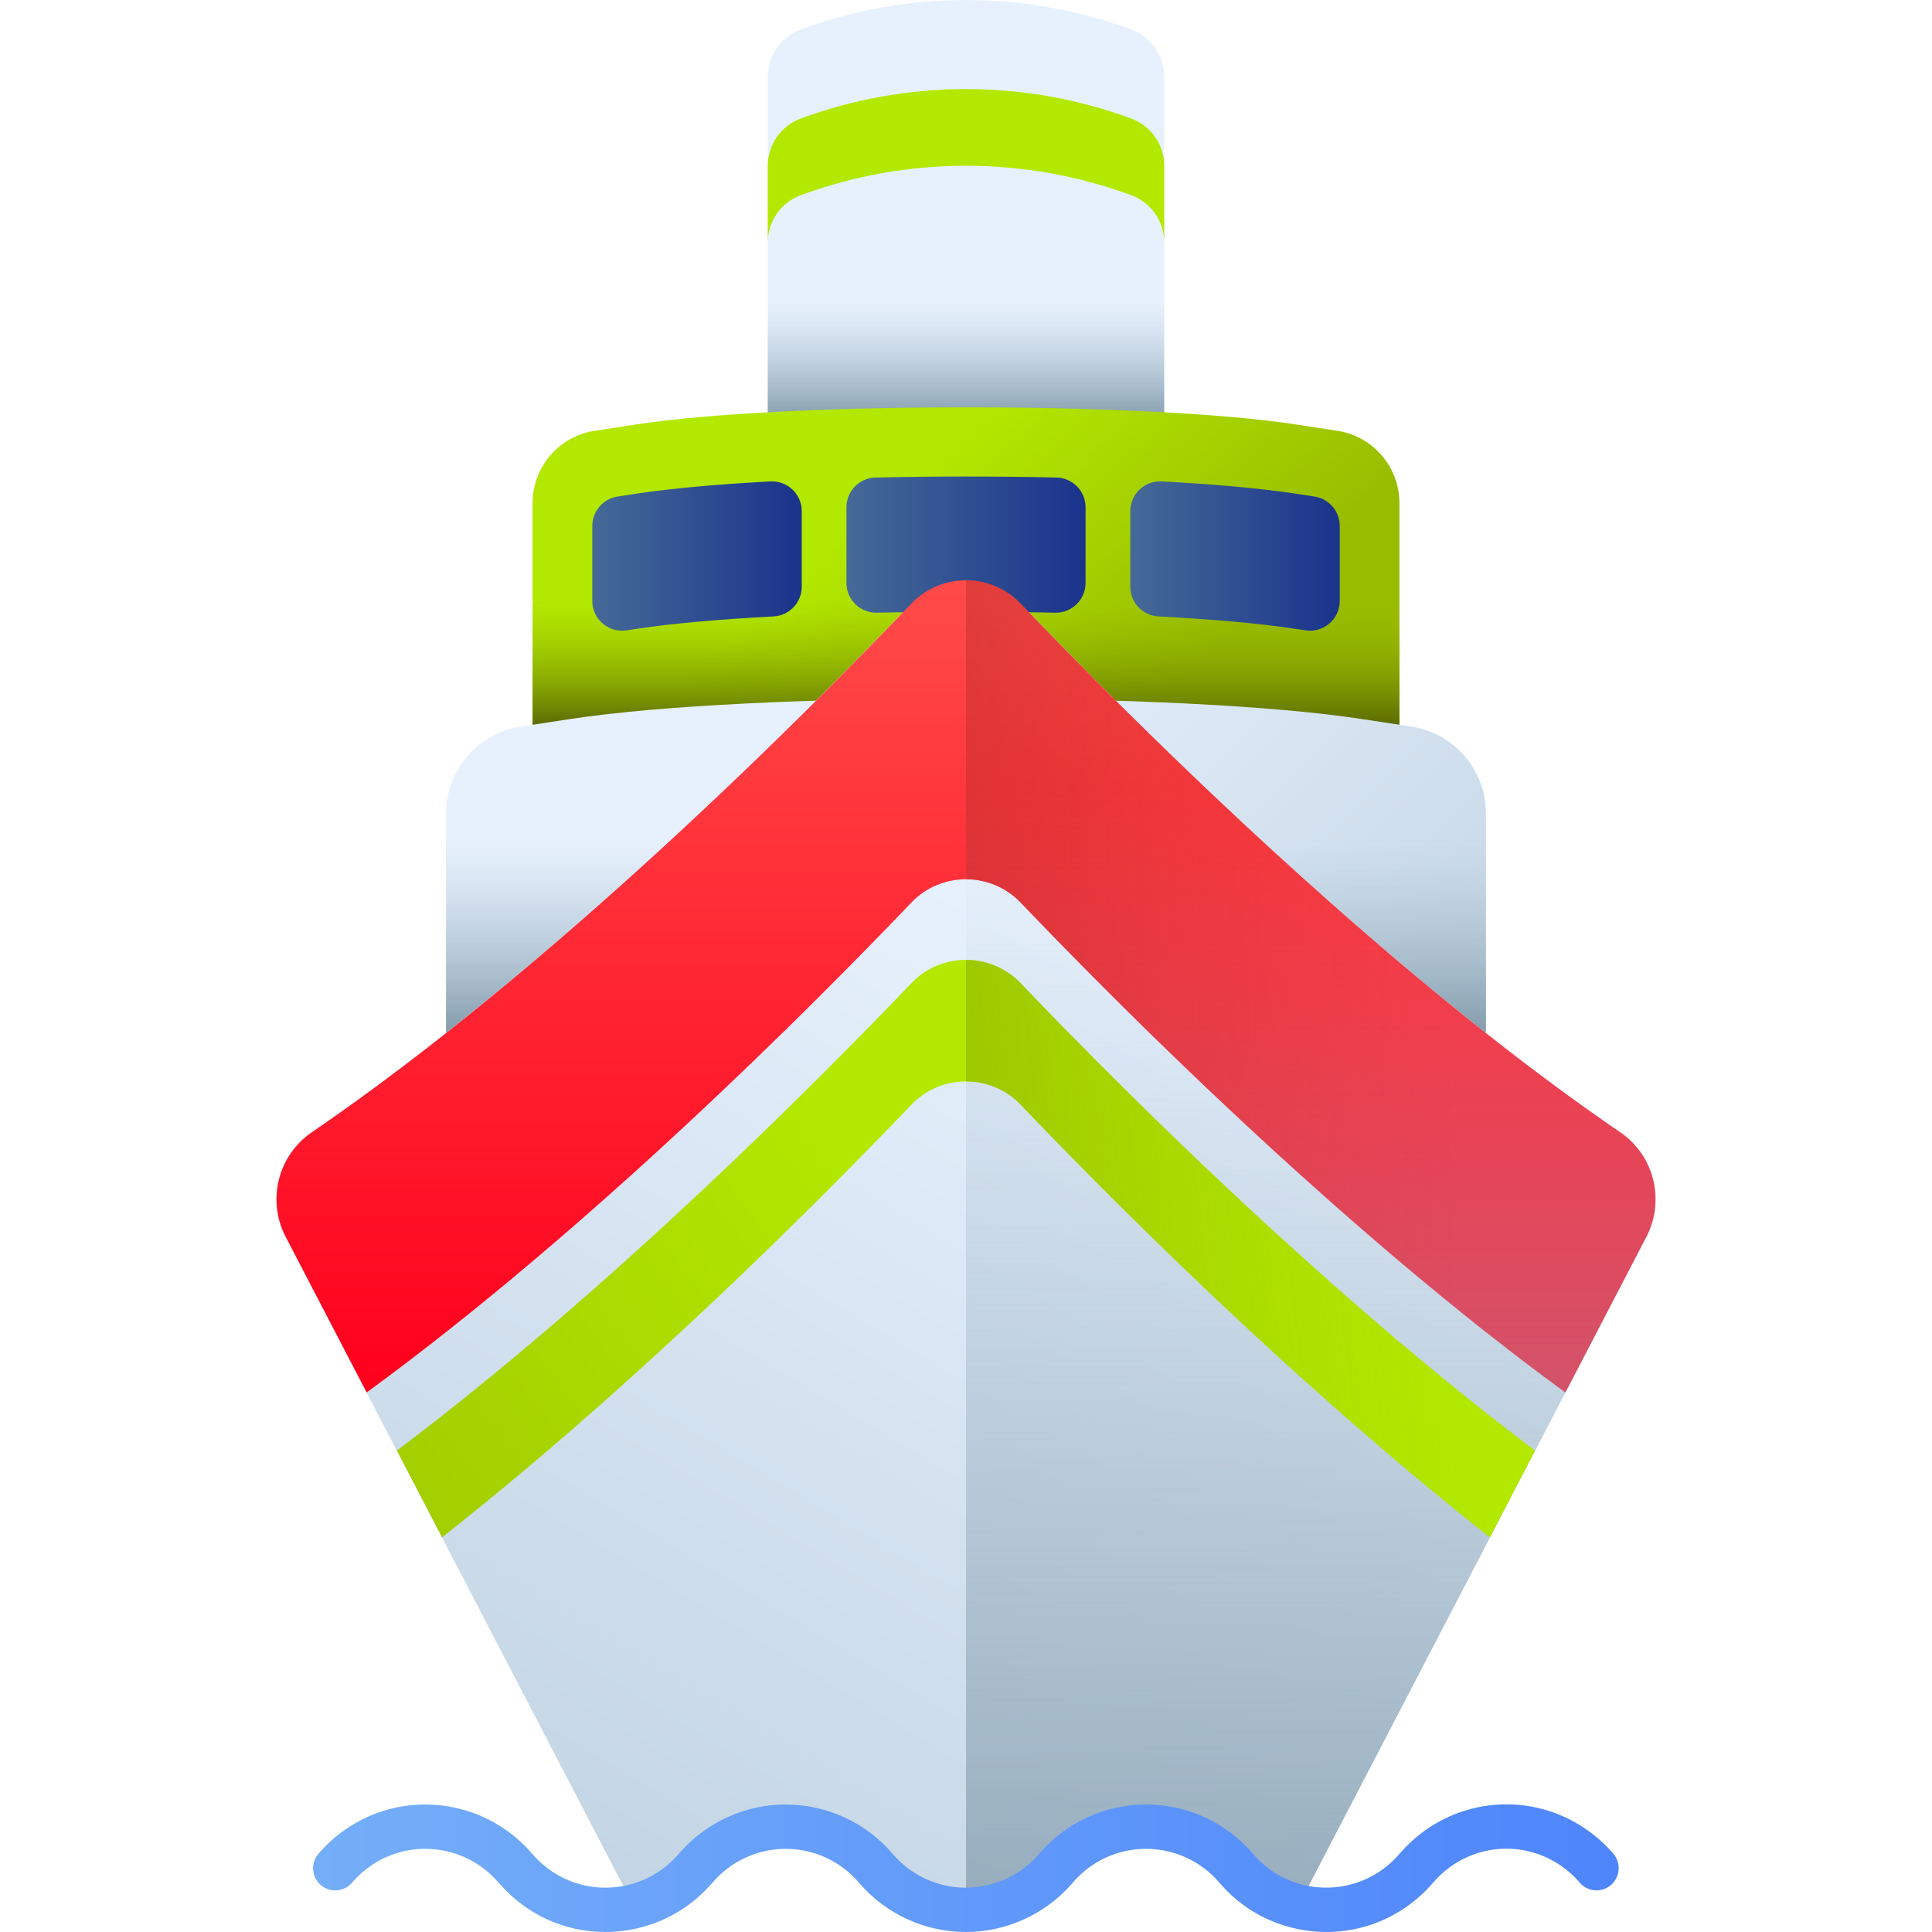 <?xml version="1.0" encoding="iso-8859-1"?>
<!-- Generator: Adobe Illustrator 19.0.0, SVG Export Plug-In . SVG Version: 6.00 Build 0)  -->
<svg version="1.1" id="Capa_1" xmlns="http://www.w3.org/2000/svg" xmlns:xlink="http://www.w3.org/1999/xlink" x="0px" y="0px"
	 viewBox="0 0 512.001 512.001" style="enable-background:new 0 0 512.001 512.001;" xml:space="preserve">
<linearGradient id="SVGID_1_" gradientUnits="userSpaceOnUse" x1="292.851" y1="330.995" x2="366.561" y2="132.205" gradientTransform="matrix(1.004 0 0 -1.004 0.192 516.561)">
	<stop  offset="0" style="stop-color:#E7F1FD"/>
	<stop  offset="1" style="stop-color:#B2C7D8"/>
</linearGradient>
<path style="fill:url(#SVGID_1_);" d="M308.533,144.604H203.468V20.335c0-5.598,3.491-10.602,8.745-12.535l0,0
	c28.265-10.4,59.31-10.4,87.575,0l0,0c5.254,1.933,8.744,6.937,8.744,12.535V144.604z"/>
<linearGradient id="SVGID_2_" gradientUnits="userSpaceOnUse" x1="279.098" y1="366.156" x2="295.758" y2="300.765" gradientTransform="matrix(1.004 0 0 -1.004 0.192 516.561)">
	<stop  offset="0" style="stop-color:#B3E800"/>
	<stop  offset="1" style="stop-color:#98BC00"/>
</linearGradient>
<path style="fill:url(#SVGID_2_);" d="M299.788,31.407c-28.265-10.4-59.31-10.4-87.575,0c-5.254,1.933-8.744,6.936-8.744,12.535
	v20.319c0-5.598,3.491-10.602,8.744-12.535c28.265-10.399,59.31-10.399,87.575,0c5.254,1.934,8.744,6.937,8.744,12.535V43.942
	C308.533,38.344,305.042,33.34,299.788,31.407z"/>
<linearGradient id="SVGID_3_" gradientUnits="userSpaceOnUse" x1="254.804" y1="434.753" x2="254.804" y2="404.473" gradientTransform="matrix(1.004 0 0 -1.004 0.192 516.561)">
	<stop  offset="0" style="stop-color:#B2C7D8;stop-opacity:0"/>
	<stop  offset="1" style="stop-color:#879FAF"/>
</linearGradient>
<rect x="203.465" y="72.303" style="fill:url(#SVGID_3_);" width="105.06" height="72.302"/>
<linearGradient id="SVGID_4_" gradientUnits="userSpaceOnUse" x1="205.76" y1="358.154" x2="263.81" y2="292.764" gradientTransform="matrix(1.004 0 0 -1.004 0.192 516.561)">
	<stop  offset="0" style="stop-color:#B3E800"/>
	<stop  offset="1" style="stop-color:#98BC00"/>
</linearGradient>
<path style="fill:url(#SVGID_4_);" d="M370.861,298.973H141.14V133.336c0-9.583,6.998-17.73,16.472-19.176l11.093-1.693
	c39.59-6.039,134.999-6.039,174.589,0l11.093,1.693c9.474,1.446,16.472,9.592,16.472,19.176v165.637H370.861z"/>
<linearGradient id="SVGID_5_" gradientUnits="userSpaceOnUse" x1="254.809" y1="355.843" x2="254.809" y2="323.523" gradientTransform="matrix(1.004 0 0 -1.004 0.192 516.561)">
	<stop  offset="0" style="stop-color:#98BC00;stop-opacity:0"/>
	<stop  offset="1" style="stop-color:#5E6D03"/>
</linearGradient>
<rect x="141.142" y="147.356" style="fill:url(#SVGID_5_);" width="229.717" height="150.498"/>
<linearGradient id="SVGID_6_" gradientUnits="userSpaceOnUse" x1="208.598" y1="308.942" x2="407.388" y2="110.152" gradientTransform="matrix(1.004 0 0 -1.004 0.192 516.561)">
	<stop  offset="0" style="stop-color:#E7F1FD"/>
	<stop  offset="1" style="stop-color:#B2C7D8"/>
</linearGradient>
<path style="fill:url(#SVGID_6_);" d="M393.794,299.68H118.207v-84.12c0-11.497,8.396-21.271,19.761-23.005l13.309-2.03
	c47.495-7.244,161.953-7.244,209.447,0l13.309,2.03c11.365,1.734,19.761,11.508,19.761,23.005L393.794,299.68L393.794,299.68z"/>
<linearGradient id="SVGID_7_" gradientUnits="userSpaceOnUse" x1="254.804" y1="292.783" x2="254.804" y2="243.233" gradientTransform="matrix(1.004 0 0 -1.004 0.192 516.561)">
	<stop  offset="0" style="stop-color:#B2C7D8;stop-opacity:0"/>
	<stop  offset="1" style="stop-color:#879FAF"/>
</linearGradient>
<rect x="118.202" y="219.387" style="fill:url(#SVGID_7_);" width="275.587" height="80.293"/>
<linearGradient id="SVGID_8_" gradientUnits="userSpaceOnUse" x1="254.809" y1="306.743" x2="254.809" y2="-39.227" gradientTransform="matrix(1.004 0 0 -1.004 0.192 516.561)">
	<stop  offset="0" style="stop-color:#D5ECF3"/>
	<stop  offset="1" style="stop-color:#B7C4C9"/>
</linearGradient>
<path style="fill:url(#SVGID_8_);" d="M436.292,327.773l-92.332,177.43c-6.134-1.497-11.886-4.857-16.347-10.095l-0.029-0.029
	c-6.267-7.338-15.042-10.992-23.861-10.992c-8.804,0-17.624,3.654-23.875,11.021c-6.266,7.292-15.056,10.991-23.831,11.02
	c-0.015,0-0.015,0-0.015,0h-0.044c-8.79,0-17.595-3.698-23.861-11.02c-12.532-14.689-35.205-14.689-47.736,0h-0.029
	c-4.461,5.209-10.184,8.569-16.289,10.081L75.709,327.773c-5.019-9.656-2.069-21.557,6.926-27.705
	c64.187-43.862,130.339-110.236,158.852-140.083c3.947-4.138,9.23-6.207,14.513-6.207c5.165,0,10.331,1.981,14.249,5.943
	c0.969,1.013,1.981,2.069,3.052,3.17c0.47,0.499,0.969,1.012,1.468,1.526c2.701,2.803,5.65,5.841,8.835,9.083
	c0.778,0.792,1.57,1.599,2.391,2.421c1.379,1.409,2.788,2.847,4.256,4.315l1.966,1.966c7.249,7.263,15.364,15.247,24.169,23.655
	c0.646,0.616,1.291,1.233,1.937,1.849c0.147,0.147,0.308,0.308,0.47,0.455c1.57,1.497,3.169,3.008,4.784,4.52
	c8.79,8.305,18.167,16.92,27.94,25.578c0.954,0.851,1.907,1.703,2.876,2.554c1.497,1.32,2.994,2.641,4.52,3.962
	c2.495,2.171,5.005,4.344,7.528,6.5c1.115,0.954,2.245,1.923,3.375,2.891c3.962,3.346,7.968,6.677,12.004,9.993
	c3.801,3.111,7.631,6.207,11.49,9.26c2.715,2.142,5.444,4.256,8.174,6.369c1.262,0.969,2.524,1.938,3.801,2.891
	c0.059,0.044,0.117,0.088,0.176,0.133c1.321,1.013,2.641,2.01,3.977,2.994c4.622,3.464,9.274,6.824,13.911,10.081
	c1.012,0.72,2.01,1.424,3.009,2.113c1.013,0.69,2.01,1.379,3.008,2.069C438.361,306.216,441.311,318.117,436.292,327.773z"/>
<linearGradient id="SVGID_9_" gradientUnits="userSpaceOnUse" x1="295.959" y1="254.022" x2="87.169" y2="-91.948" gradientTransform="matrix(1.004 0 0 -1.004 0.192 516.561)">
	<stop  offset="0" style="stop-color:#E7F1FD"/>
	<stop  offset="1" style="stop-color:#B2C7D8"/>
</linearGradient>
<path style="fill:url(#SVGID_9_);" d="M436.292,327.773l-92.332,177.43c-6.134-1.497-11.886-4.857-16.347-10.095l-0.029-0.029
	c-6.267-7.338-15.042-10.992-23.861-10.992c-8.804,0-17.624,3.654-23.875,11.021c-6.266,7.292-15.056,10.991-23.831,11.02
	c-0.015,0-0.015,0-0.015,0h-0.044c-8.79,0-17.595-3.698-23.861-11.02c-12.532-14.689-35.205-14.689-47.736,0h-0.029
	c-4.461,5.209-10.184,8.569-16.289,10.081L75.709,327.773c-5.019-9.656-2.069-21.557,6.926-27.705
	c64.187-43.862,130.339-110.236,158.852-140.083c3.947-4.138,9.23-6.207,14.513-6.207c5.165,0,10.331,1.981,14.249,5.943
	c0.969,1.013,1.981,2.069,3.052,3.17c0.47,0.499,0.969,1.012,1.468,1.526c2.701,2.803,5.65,5.841,8.835,9.083
	c0.778,0.792,1.57,1.599,2.391,2.421c1.379,1.409,2.788,2.847,4.256,4.315l1.966,1.966c7.249,7.263,15.364,15.247,24.169,23.655
	c0.646,0.616,1.291,1.233,1.937,1.849c0.147,0.147,0.308,0.308,0.47,0.455c1.57,1.497,3.169,3.008,4.784,4.52
	c8.79,8.305,18.167,16.92,27.94,25.578c0.954,0.851,1.907,1.703,2.876,2.554c1.497,1.32,2.994,2.641,4.52,3.962
	c2.495,2.171,5.005,4.344,7.528,6.5c1.115,0.954,2.245,1.923,3.375,2.891c3.962,3.346,7.968,6.677,12.004,9.993
	c3.801,3.111,7.631,6.207,11.49,9.26c2.715,2.142,5.444,4.256,8.174,6.369c1.262,0.969,2.524,1.938,3.801,2.891
	c0.059,0.044,0.117,0.088,0.176,0.133c1.321,1.013,2.641,2.01,3.977,2.994c4.622,3.464,9.274,6.824,13.911,10.081
	c1.012,0.72,2.01,1.424,3.009,2.113c1.013,0.69,2.01,1.379,3.008,2.069C438.361,306.216,441.311,318.117,436.292,327.773z"/>
<linearGradient id="SVGID_10_" gradientUnits="userSpaceOnUse" x1="156.156" y1="367.763" x2="211.448" y2="367.763" gradientTransform="matrix(1.004 0 0 -1.004 0.192 516.561)">
	<stop  offset="0" style="stop-color:#456A97"/>
	<stop  offset="1" style="stop-color:#1A338C"/>
</linearGradient>
<path style="fill:url(#SVGID_10_);" d="M212.47,135.455v20.026c0,4.188-3.274,7.656-7.456,7.877
	c-14.265,0.754-26.868,1.853-36.307,3.29c0,0-1.115,0.171-2.658,0.407c-4.777,0.731-9.087-2.966-9.087-7.797v-19.867
	c0-3.895,2.844-7.208,6.695-7.798c2.638-0.405,5.051-0.772,5.051-0.772c9.245-1.406,21.526-2.49,35.431-3.243
	C208.659,127.332,212.47,130.927,212.47,135.455z"/>
<linearGradient id="SVGID_11_" gradientUnits="userSpaceOnUse" x1="223.25" y1="370.775" x2="286.368" y2="370.775" gradientTransform="matrix(1.004 0 0 -1.004 0.192 516.561)">
	<stop  offset="0" style="stop-color:#456A97"/>
	<stop  offset="1" style="stop-color:#1A338C"/>
</linearGradient>
<path style="fill:url(#SVGID_11_);" d="M287.683,134.439v20.05c0,4.424-3.63,7.979-8.053,7.885c-15.511-0.331-31.748-0.331-47.259,0
	c-4.423,0.094-8.053-3.461-8.053-7.885v-20.05c0-4.29,3.42-7.795,7.708-7.891c15.73-0.348,32.219-0.348,47.949,0
	C284.263,126.644,287.683,130.15,287.683,134.439z"/>
<linearGradient id="SVGID_12_" gradientUnits="userSpaceOnUse" x1="298.171" y1="367.764" x2="353.463" y2="367.764" gradientTransform="matrix(1.004 0 0 -1.004 0.192 516.561)">
	<stop  offset="0" style="stop-color:#456A97"/>
	<stop  offset="1" style="stop-color:#1A338C"/>
</linearGradient>
<path style="fill:url(#SVGID_12_);" d="M355.042,139.39v19.867c0,4.833-4.311,8.528-9.087,7.797
	c-1.543-0.236-2.658-0.407-2.658-0.407c-9.439-1.436-22.042-2.535-36.307-3.29c-4.182-0.221-7.456-3.688-7.456-7.877v-20.026
	c0-4.528,3.81-8.124,8.332-7.879c13.904,0.753,26.186,1.836,35.431,3.243c0,0,2.412,0.368,5.051,0.772
	C352.197,132.181,355.042,135.494,355.042,139.39z"/>
<linearGradient id="SVGID_13_" gradientUnits="userSpaceOnUse" x1="254.809" y1="364.543" x2="254.809" y2="147.833" gradientTransform="matrix(1.004 0 0 -1.004 0.192 516.561)">
	<stop  offset="0" style="stop-color:#FF4C4A"/>
	<stop  offset="1" style="stop-color:#FF001C"/>
</linearGradient>
<path style="fill:url(#SVGID_13_);" d="M97.172,369.016c59.412-43.383,117.953-102.191,144.316-129.789
	c3.947-4.138,9.23-6.207,14.513-6.207c5.165,0,10.331,1.981,14.249,5.943c0.969,1.013,1.981,2.069,3.052,3.17
	c0.47,0.499,0.969,1.013,1.468,1.526c2.701,2.803,5.65,5.841,8.835,9.083c0.778,0.792,1.57,1.599,2.391,2.421
	c1.379,1.409,2.788,2.847,4.256,4.315l1.966,1.966c7.249,7.263,15.364,15.247,24.169,23.655c0.631,0.616,1.291,1.233,1.937,1.849
	c0.147,0.147,0.308,0.308,0.47,0.455c1.57,1.497,3.169,3.008,4.784,4.52c8.79,8.305,18.167,16.92,27.94,25.578
	c0.954,0.866,1.907,1.717,2.876,2.554c1.497,1.32,2.994,2.641,4.52,3.962c2.495,2.171,5.005,4.344,7.528,6.5
	c1.13,0.969,2.245,1.923,3.375,2.891c3.962,3.346,7.968,6.677,12.004,9.993c3.801,3.126,7.646,6.207,11.49,9.26
	c2.715,2.142,5.444,4.256,8.174,6.369c1.262,0.969,2.524,1.938,3.801,2.891c0.059,0.044,0.117,0.088,0.176,0.133
	c1.321,1.013,2.656,2.01,3.977,2.994c1.793,1.343,3.592,2.657,5.391,3.97l21.463-41.243c5.019-9.656,2.069-21.557-6.926-27.705
	c-0.998-0.69-1.996-1.379-3.008-2.069c-1.013-0.705-2.011-1.394-3.009-2.113c-4.637-3.258-9.289-6.618-13.911-10.081
	c-1.321-0.984-2.656-1.981-3.977-2.994c-0.058-0.044-0.117-0.088-0.176-0.133c-1.277-0.954-2.539-1.923-3.801-2.891
	c-2.73-2.113-5.459-4.227-8.174-6.369c-3.845-3.052-7.689-6.134-11.49-9.26c-4.036-3.316-8.041-6.648-12.004-9.993
	c-1.13-0.969-2.245-1.923-3.375-2.891c-2.524-2.157-5.034-4.329-7.528-6.5c-1.526-1.321-3.023-2.641-4.52-3.962
	c-0.969-0.836-1.923-1.688-2.876-2.554c-9.773-8.658-19.151-17.271-27.94-25.578c-1.614-1.512-3.214-3.023-4.784-4.52
	c-0.162-0.147-0.323-0.308-0.47-0.455c-0.646-0.616-1.306-1.233-1.937-1.849c-8.804-8.409-16.92-16.392-24.169-23.655l-1.966-1.966
	c-1.468-1.468-2.876-2.906-4.256-4.315c-0.821-0.821-1.614-1.628-2.391-2.421c-3.184-3.243-6.134-6.281-8.835-9.083
	c-0.499-0.514-0.998-1.027-1.468-1.526c-1.071-1.1-2.084-2.157-3.052-3.17c-3.918-3.961-9.083-5.943-14.249-5.943
	c-5.283,0-10.565,2.069-14.513,6.207c-28.512,29.848-94.666,96.221-158.852,140.083c-8.995,6.149-11.945,18.05-6.926,27.705
	L97.172,369.016z"/>
<linearGradient id="SVGID_14_" gradientUnits="userSpaceOnUse" x1="345.816" y1="306.743" x2="345.816" y2="-39.227" gradientTransform="matrix(1.004 0 0 -1.004 0.192 516.561)">
	<stop  offset="0" style="stop-color:#B2C7D8;stop-opacity:0"/>
	<stop  offset="1" style="stop-color:#879FAF"/>
</linearGradient>
<path style="fill:url(#SVGID_14_);" d="M436.292,327.773l-92.332,177.43c-6.134-1.497-11.886-4.857-16.347-10.095l-0.029-0.029
	c-6.267-7.338-15.042-10.992-23.861-10.992c-8.804,0-17.624,3.654-23.875,11.021c-6.266,7.292-15.056,10.991-23.831,11.02
	c-0.015,0-0.015,0-0.015,0v-352.35c5.165,0,10.331,1.981,14.249,5.943c0.969,1.013,1.981,2.069,3.052,3.17
	c0.47,0.499,0.969,1.012,1.468,1.526c2.701,2.803,5.65,5.841,8.835,9.083c0.792,0.807,1.585,1.599,2.391,2.421
	c1.379,1.409,2.788,2.847,4.256,4.315l1.966,1.966c7.249,7.263,15.364,15.247,24.169,23.655c0.646,0.616,1.291,1.233,1.937,1.849
	c0.147,0.147,0.308,0.308,0.47,0.455c1.57,1.497,3.169,3.008,4.784,4.52c8.79,8.305,18.167,16.92,27.94,25.578
	c0.954,0.851,1.907,1.703,2.876,2.554c1.497,1.32,2.994,2.641,4.52,3.962c2.48,2.171,4.989,4.329,7.528,6.5
	c1.115,0.954,2.245,1.923,3.375,2.891c3.962,3.346,7.968,6.677,12.004,9.993c3.801,3.111,7.631,6.207,11.49,9.26
	c2.715,2.142,5.444,4.256,8.174,6.369c1.262,0.969,2.524,1.938,3.801,2.891c0.059,0.044,0.117,0.088,0.176,0.133
	c1.321,1.013,2.641,2.01,3.977,2.994c4.622,3.464,9.274,6.824,13.911,10.081c1.012,0.72,2.01,1.424,3.009,2.113
	c1.013,0.69,2.01,1.379,3.008,2.069C438.361,306.216,441.311,318.117,436.292,327.773z"/>
<linearGradient id="SVGID_15_" gradientUnits="userSpaceOnUse" x1="384.649" y1="254.17" x2="64.829" y2="254.17" gradientTransform="matrix(1.004 0 0 -1.004 0.192 516.561)">
	<stop  offset="0" style="stop-color:#D53932;stop-opacity:0"/>
	<stop  offset="1" style="stop-color:#7E1416"/>
</linearGradient>
<path style="fill:url(#SVGID_15_);" d="M429.366,300.067c-0.998-0.69-1.996-1.379-3.008-2.069c-1.013-0.705-2.011-1.394-3.009-2.113
	c-4.637-3.258-9.289-6.618-13.911-10.081c-1.321-0.984-2.656-1.981-3.977-2.994c-0.058-0.044-0.117-0.088-0.176-0.133
	c-1.277-0.954-2.539-1.923-3.801-2.891c-2.73-2.113-5.459-4.227-8.174-6.369c-3.845-3.052-7.689-6.134-11.49-9.26
	c-4.036-3.316-8.041-6.648-12.004-9.993c-1.13-0.969-2.245-1.923-3.375-2.891c-2.524-2.157-5.034-4.329-7.528-6.5
	c-1.526-1.321-3.023-2.641-4.52-3.962c-0.969-0.836-1.923-1.688-2.876-2.554c-9.773-8.658-19.151-17.271-27.94-25.578
	c-1.614-1.512-3.214-3.023-4.784-4.52c-0.162-0.147-0.323-0.308-0.47-0.455c-0.646-0.616-1.306-1.233-1.937-1.849
	c-8.804-8.409-16.92-16.392-24.169-23.655l-1.966-1.966c-1.468-1.468-2.876-2.906-4.256-4.315c-0.821-0.821-1.614-1.628-2.391-2.421
	c-3.184-3.243-6.134-6.281-8.835-9.083c-0.499-0.514-0.998-1.027-1.468-1.526c-1.071-1.1-2.084-2.157-3.052-3.17
	c-3.918-3.961-9.083-5.943-14.249-5.943v79.243c5.165,0,10.331,1.981,14.249,5.943c0.969,1.013,1.981,2.069,3.052,3.17
	c0.47,0.499,0.969,1.013,1.468,1.526c2.701,2.803,5.65,5.841,8.835,9.083c0.778,0.792,1.57,1.599,2.391,2.421
	c1.379,1.409,2.788,2.847,4.256,4.315l1.966,1.966c7.249,7.263,15.364,15.247,24.169,23.655c0.631,0.616,1.291,1.233,1.937,1.849
	c0.147,0.147,0.308,0.308,0.47,0.455c1.57,1.497,3.169,3.008,4.784,4.52c8.79,8.305,18.167,16.92,27.94,25.578
	c0.954,0.866,1.907,1.717,2.876,2.554c1.497,1.32,2.994,2.641,4.52,3.962c2.495,2.171,5.005,4.344,7.528,6.5
	c1.13,0.969,2.245,1.923,3.375,2.891c3.962,3.346,7.968,6.677,12.004,9.993c3.801,3.126,7.646,6.207,11.49,9.26
	c2.715,2.142,5.444,4.256,8.174,6.369c1.262,0.969,2.524,1.938,3.801,2.891c0.059,0.044,0.117,0.088,0.176,0.133
	c1.321,1.013,2.656,2.01,3.977,2.994c1.793,1.343,3.592,2.657,5.391,3.97l21.463-41.243
	C441.311,318.117,438.361,306.216,429.366,300.067z"/>
<linearGradient id="SVGID_16_" gradientUnits="userSpaceOnUse" x1="270.694" y1="148.454" x2="64.744" y2="-1.826" gradientTransform="matrix(1.004 0 0 -1.004 0.192 516.561)">
	<stop  offset="0" style="stop-color:#B3E800"/>
	<stop  offset="1" style="stop-color:#98BC00"/>
</linearGradient>
<path style="fill:url(#SVGID_16_);" d="M405.461,383.404c-0.058-0.044-0.117-0.102-0.176-0.147
	c-1.277-0.939-2.539-1.907-3.801-2.891c-2.73-2.098-5.459-4.211-8.174-6.354c-3.845-3.052-7.689-6.134-11.49-9.26
	c-4.036-3.316-8.041-6.648-12.004-9.993c-1.13-0.969-2.245-1.923-3.375-2.891c-2.524-2.157-5.034-4.329-7.528-6.5
	c-1.526-1.335-3.023-2.641-4.52-3.962c-0.969-0.836-1.923-1.688-2.876-2.568c-9.773-8.643-19.151-17.271-27.94-25.578
	c-1.614-1.512-3.214-3.009-4.784-4.506c-0.162-0.147-0.323-0.308-0.47-0.455c-0.646-0.616-1.306-1.233-1.937-1.848
	c-8.804-8.409-16.92-16.406-24.169-23.67l-1.966-1.952c-1.468-1.468-2.876-2.92-4.256-4.329c-0.821-0.807-1.614-1.614-2.391-2.406
	c-3.184-3.243-6.134-6.281-8.835-9.083c-0.499-0.513-0.998-1.042-1.468-1.526c-1.071-1.1-2.084-2.157-3.052-3.184
	c-3.918-3.947-9.083-5.928-14.249-5.928c-5.283,0-10.565,2.069-14.513,6.207c-25.17,26.348-79.707,81.167-136.304,123.83
	l11.966,22.994c52.197-41.056,100.949-90.129,124.339-114.613c3.947-4.138,9.23-6.207,14.513-6.207
	c5.165,0,10.331,1.981,14.249,5.943c0.969,1.013,1.981,2.069,3.052,3.17c0.47,0.499,0.969,1.012,1.468,1.526
	c2.701,2.803,5.65,5.841,8.835,9.083c0.778,0.792,1.57,1.599,2.391,2.421c1.379,1.409,2.788,2.847,4.256,4.315l1.966,1.966
	c7.249,7.263,15.364,15.247,24.169,23.655c0.631,0.616,1.291,1.233,1.937,1.849c0.147,0.147,0.308,0.308,0.47,0.455
	c1.57,1.497,3.169,3.008,4.784,4.52c8.79,8.305,18.167,16.92,27.94,25.578c0.954,0.866,1.907,1.717,2.876,2.554
	c1.497,1.32,2.994,2.641,4.52,3.962c2.495,2.171,5.005,4.344,7.528,6.5c1.13,0.969,2.245,1.923,3.375,2.891
	c3.962,3.346,7.968,6.677,12.004,9.993c3.801,3.126,7.646,6.207,11.49,9.26c0.509,0.403,1.024,0.795,1.534,1.195l11.968-22.997
	C406.361,384.083,405.909,383.743,405.461,383.404z"/>
<linearGradient id="SVGID_17_" gradientUnits="userSpaceOnUse" x1="383.432" y1="191.487" x2="89.83" y2="159.167" gradientTransform="matrix(1.004 0 0 -1.004 0.192 516.561)">
	<stop  offset="0" style="stop-color:#98BC00;stop-opacity:0"/>
	<stop  offset="1" style="stop-color:#5E6D03"/>
</linearGradient>
<path style="fill:url(#SVGID_17_);" d="M270.249,292.525c0.969,1.013,1.981,2.069,3.052,3.17c0.47,0.499,0.969,1.012,1.468,1.526
	c2.701,2.803,5.65,5.841,8.835,9.083c0.778,0.792,1.57,1.599,2.391,2.421c1.379,1.409,2.788,2.847,4.256,4.315l1.966,1.966
	c7.249,7.263,15.364,15.247,24.169,23.655c0.631,0.616,1.291,1.233,1.937,1.849c0.147,0.147,0.308,0.308,0.47,0.455
	c1.57,1.497,3.169,3.008,4.784,4.52c8.79,8.305,18.167,16.92,27.94,25.578c0.954,0.866,1.907,1.717,2.876,2.554
	c1.497,1.32,2.994,2.641,4.52,3.962c2.495,2.171,5.005,4.344,7.528,6.5c1.13,0.969,2.245,1.923,3.375,2.891
	c3.962,3.346,7.968,6.677,12.004,9.993c3.801,3.126,7.646,6.207,11.49,9.26c0.509,0.403,1.024,0.795,1.534,1.195l11.968-22.997
	c-0.451-0.339-0.903-0.679-1.351-1.017c-0.058-0.044-0.117-0.102-0.176-0.147c-1.277-0.939-2.539-1.907-3.801-2.891
	c-2.73-2.098-5.459-4.211-8.174-6.354c-3.845-3.052-7.689-6.134-11.49-9.26c-4.036-3.316-8.041-6.648-12.004-9.993
	c-1.13-0.969-2.245-1.923-3.375-2.891c-2.524-2.157-5.034-4.329-7.528-6.5c-1.526-1.335-3.023-2.641-4.52-3.962
	c-0.969-0.836-1.923-1.688-2.876-2.568c-9.773-8.643-19.151-17.271-27.94-25.578c-1.614-1.512-3.214-3.009-4.784-4.506
	c-0.162-0.147-0.323-0.308-0.47-0.455c-0.646-0.616-1.306-1.233-1.937-1.848c-8.804-8.409-16.92-16.406-24.169-23.67l-1.966-1.952
	c-1.468-1.468-2.876-2.92-4.256-4.329c-0.821-0.807-1.614-1.614-2.391-2.406c-3.184-3.243-6.134-6.281-8.835-9.083
	c-0.499-0.513-0.998-1.042-1.468-1.526c-1.071-1.1-2.084-2.157-3.052-3.184c-3.918-3.947-9.083-5.928-14.249-5.928v32.211
	C261.166,286.582,266.332,288.562,270.249,292.525z"/>
<linearGradient id="SVGID_18_" gradientUnits="userSpaceOnUse" x1="82.457" y1="21.392" x2="427.101" y2="21.392" gradientTransform="matrix(1.004 0 0 -1.004 0.192 516.561)">
	<stop  offset="0" style="stop-color:#74AEF8"/>
	<stop  offset="1" style="stop-color:#4E85FB"/>
</linearGradient>
<path style="fill:url(#SVGID_18_);" d="M160.373,512c-10.613,0-20.796-4.54-27.98-12.796c-0.09-0.091-0.179-0.188-0.263-0.286
	c-4.864-5.695-11.945-8.962-19.426-8.962c-5.157,0-10.124,1.538-14.363,4.445c-1.893,1.281-3.572,2.789-5.018,4.497
	c-2.094,2.475-5.797,2.785-8.272,0.69c-2.475-2.095-2.783-5.799-0.689-8.273c2.137-2.527,4.616-4.752,7.368-6.615
	c6.174-4.235,13.436-6.483,20.974-6.483c10.793,0,21.013,4.656,28.103,12.787c0.093,0.094,0.183,0.194,0.269,0.294
	c6.308,7.399,16.098,10.54,25.553,8.193c5.165-1.277,9.743-4.113,13.243-8.201c0.118-0.139,0.243-0.271,0.372-0.397
	c7.078-8.059,17.246-12.672,27.983-12.672c10.917,0,21.244,4.767,28.334,13.078c4.871,5.692,11.943,8.961,19.396,8.961
	c7.487-0.026,14.559-3.298,19.437-8.977c7.038-8.293,17.372-13.065,28.328-13.065c10.865,0,21.142,4.71,28.221,12.931
	c0.049,0.051,0.095,0.104,0.138,0.155c3.489,4.097,8.078,6.932,13.27,8.199c9.428,2.309,19.197-0.829,25.508-8.208
	c0.118-0.139,0.243-0.271,0.372-0.397c12.476-14.231,33.481-16.891,49.094-6.139c2.64,1.801,5.08,3.993,7.231,6.501
	c0.913,1.063,1.414,2.419,1.414,3.821c0,3.242-2.628,5.884-5.87,5.884c-1.924,0-3.63-0.92-4.7-2.344
	c-1.418-1.608-3.002-3.013-4.712-4.178c-10.805-7.443-25.356-5.512-33.871,4.475c-0.121,0.144-0.251,0.281-0.384,0.41
	c-9.219,10.48-23.297,14.916-36.872,11.579c-7.545-1.841-14.224-5.944-19.311-11.868c-0.046-0.05-0.089-0.099-0.128-0.145
	c-4.849-5.678-11.919-8.934-19.397-8.934c-7.502,0-14.574,3.262-19.4,8.948c-7.125,8.294-17.426,13.057-28.288,13.094
	c-10.967,0-21.289-4.767-28.399-13.075c-4.862-5.698-11.934-8.964-19.409-8.964c-7.474,0-14.546,3.266-19.402,8.958
	c-0.122,0.144-0.252,0.279-0.386,0.41c-5.055,5.74-11.609,9.733-18.989,11.559C166.43,511.635,163.384,512,160.373,512z"/>
<g>
</g>
<g>
</g>
<g>
</g>
<g>
</g>
<g>
</g>
<g>
</g>
<g>
</g>
<g>
</g>
<g>
</g>
<g>
</g>
<g>
</g>
<g>
</g>
<g>
</g>
<g>
</g>
<g>
</g>
</svg>

